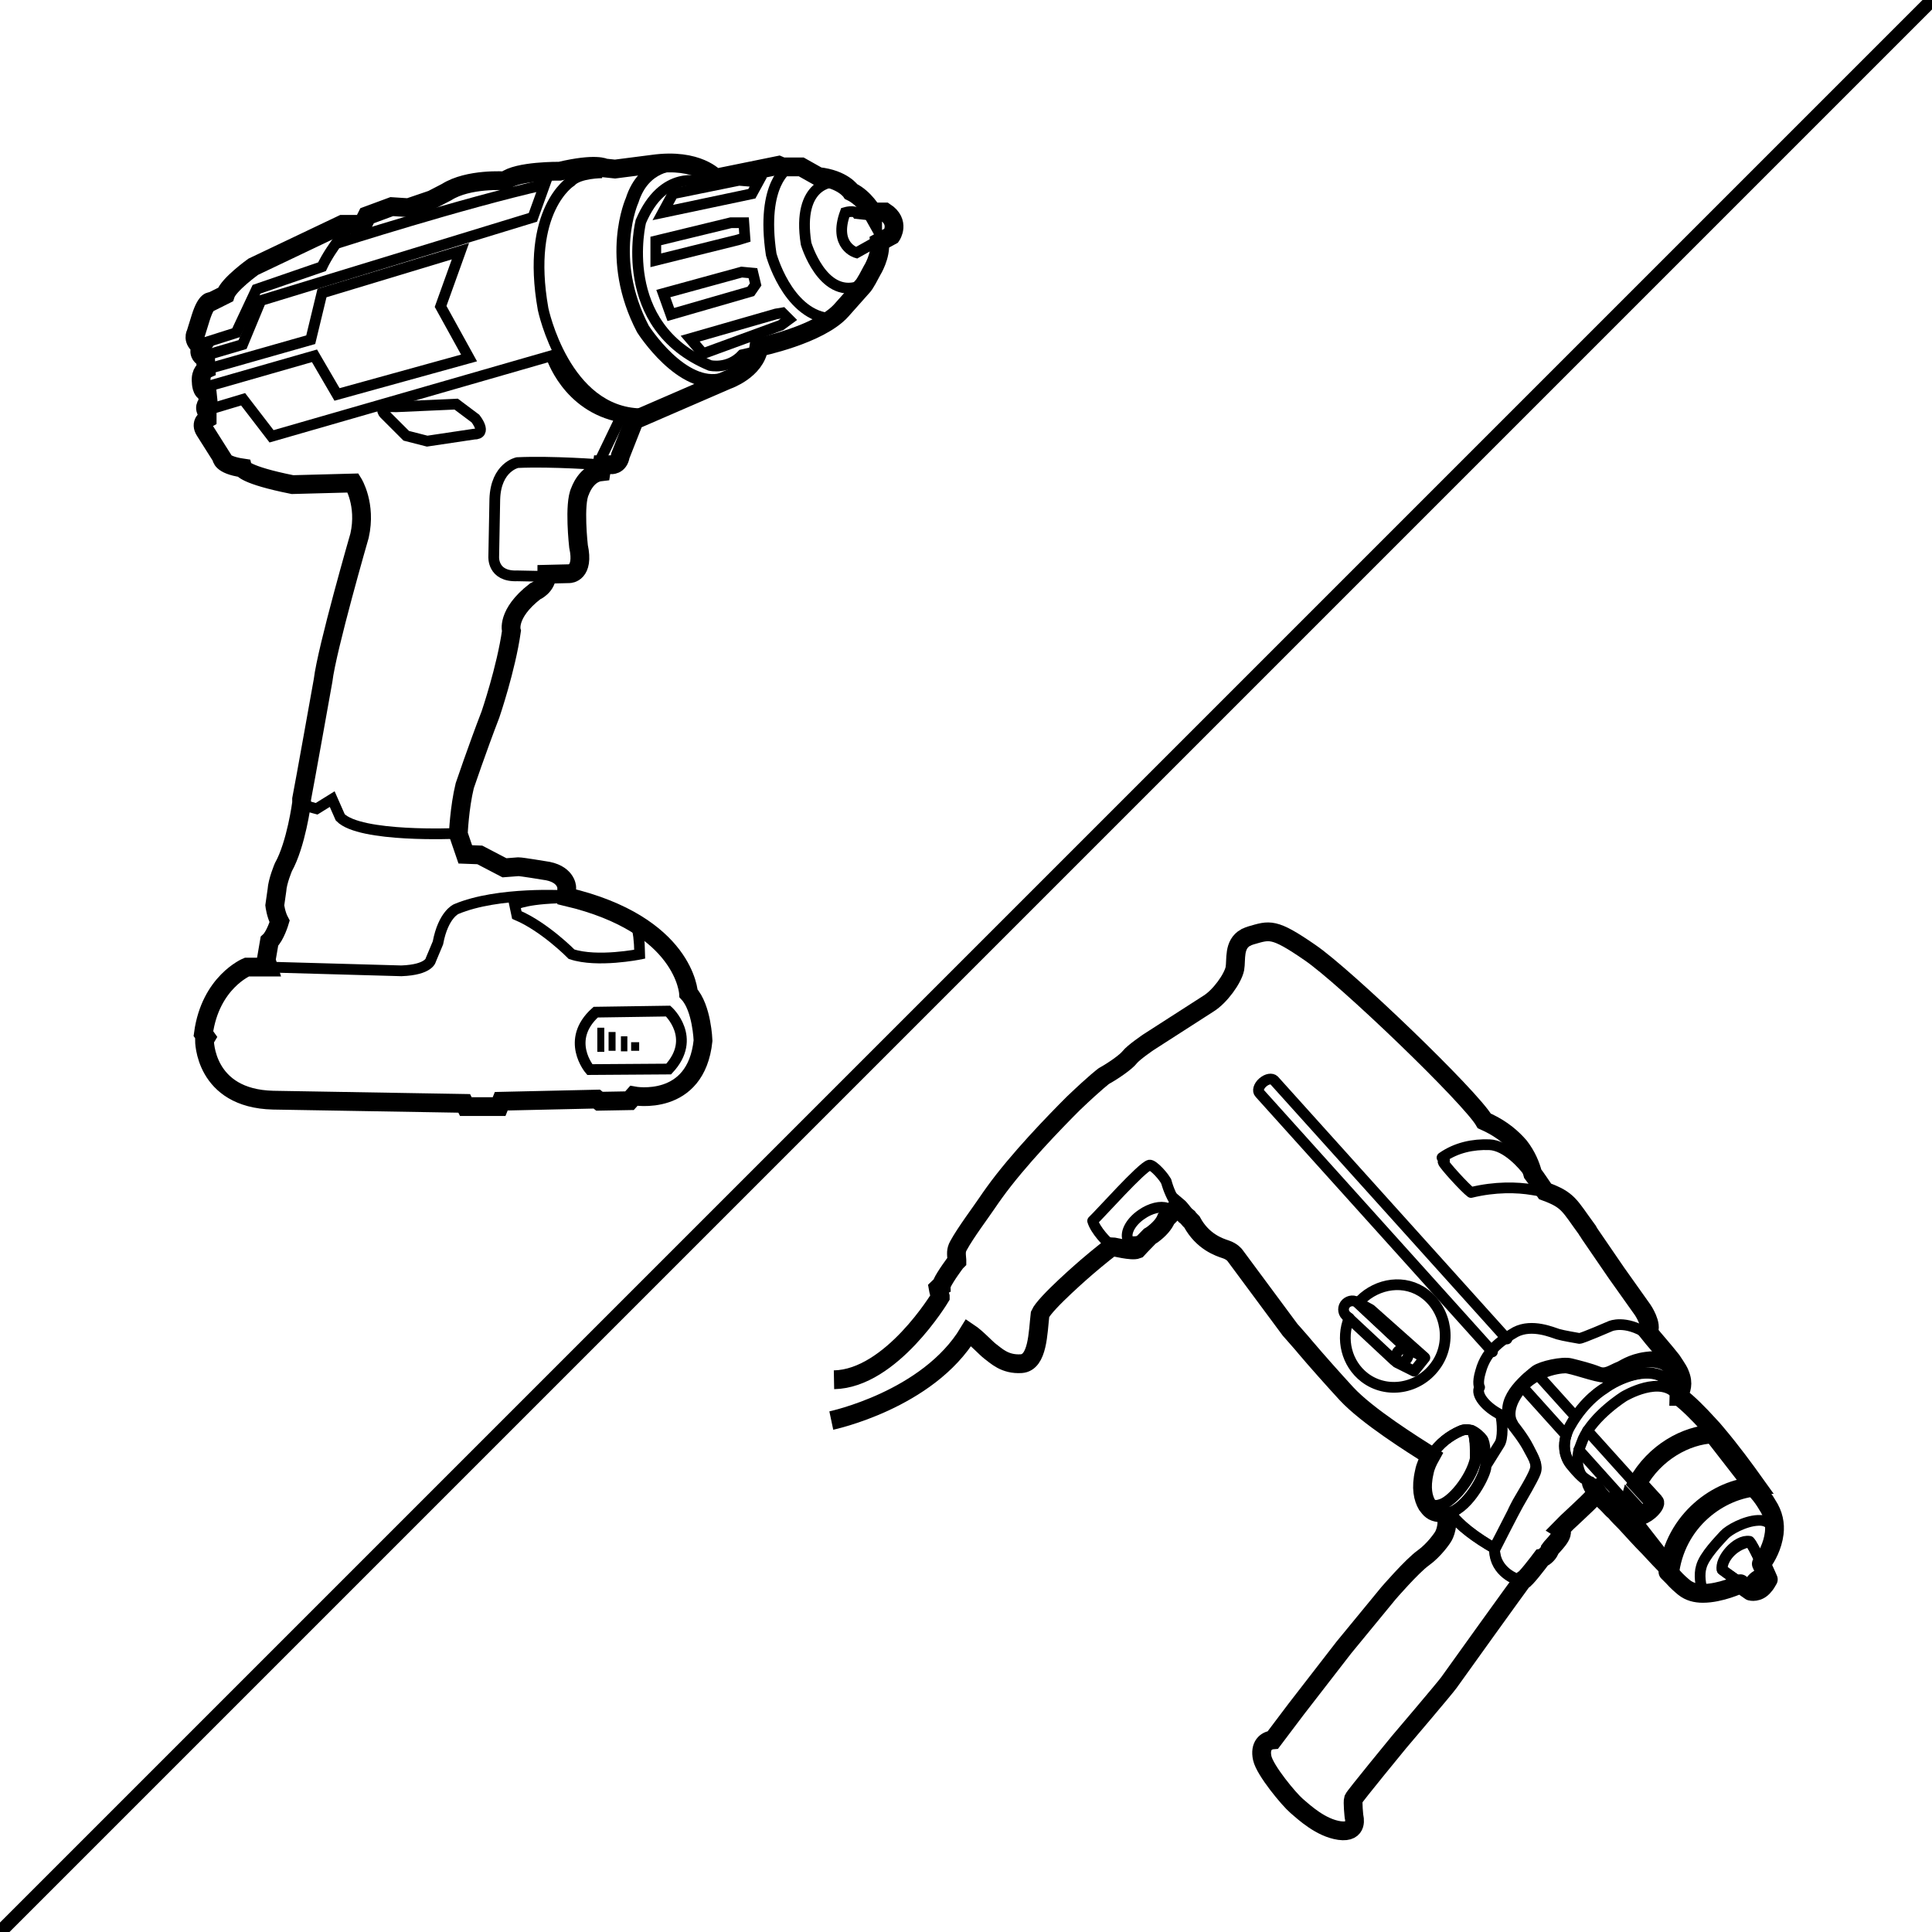 <?xml version="1.0" encoding="utf-8"?>
<!-- Generator: Adobe Illustrator 23.1.0, SVG Export Plug-In . SVG Version: 6.00 Build 0)  -->
<svg version="1.1" id="图层_1" xmlns="http://www.w3.org/2000/svg" xmlns:xlink="http://www.w3.org/1999/xlink" x="0px" y="0px"
	 viewBox="0 0 36 36" style="enable-background:new 0 0 36 36;" xml:space="preserve">
<style type="text/css">
	.st0{clip-path:url(#SVGID_2_);}
	.st1{clip-path:url(#SVGID_4_);fill:none;stroke:#000000;stroke-width:0.25;}
	.st2{clip-path:url(#SVGID_4_);fill:none;stroke:#000000;stroke-width:0.35;stroke-miterlimit:10;}
	.st3{clip-path:url(#SVGID_4_);fill:none;stroke:#000000;stroke-width:0.2;stroke-miterlimit:10;}
	.st4{clip-path:url(#SVGID_4_);fill:none;stroke:#000000;stroke-width:0.25;stroke-miterlimit:10;}
	.st5{clip-path:url(#SVGID_4_);}
	
		.st6{clip-path:url(#SVGID_4_);fill:none;stroke:#000000;stroke-width:0.2;stroke-linecap:round;stroke-linejoin:round;stroke-miterlimit:1;}
	.st7{clip-path:url(#SVGID_4_);fill:none;stroke:#000000;stroke-width:0.35;}
	
		.st8{clip-path:url(#SVGID_4_);fill:none;stroke:#000000;stroke-width:0.35;stroke-linecap:round;stroke-linejoin:round;stroke-miterlimit:1;}
</style>
<g>
	<g>
		<defs>
			<rect id="SVGID_1_" x="0" width="36" height="36"/>
		</defs>
		<clipPath id="SVGID_2_">
			<use xlink:href="#SVGID_1_"  style="overflow:visible;"/>
		</clipPath>
		<g class="st0">
			<defs>
				<rect id="SVGID_3_" x="0" width="36" height="36"/>
			</defs>
			<clipPath id="SVGID_4_">
				<use xlink:href="#SVGID_3_"  style="overflow:visible;"/>
			</clipPath>
			<line class="st1" x1="0" y1="36" x2="36" y2="0"/>
			<path class="st2" d="M16.26,3.96c0,0-0.15-0.27-0.4-0.39c0,0-0.15-0.23-0.61-0.28l-0.32-0.18h-0.35l-0.07-0.03l-1.18,0.24
				c0,0-0.32-0.38-1.17-0.26l-0.7,0.09l-0.19-0.02c0,0-0.16-0.1-0.84,0.06c0,0-0.79-0.01-1.02,0.18c0,0-0.68-0.05-1.09,0.21
				L8.05,3.72L7.61,3.87L7.3,3.85L6.84,4.02L6.76,4.18H6.38L4.72,4.97c0,0-0.46,0.33-0.52,0.52L3.94,5.62c0,0-0.09-0.05-0.2,0.3
				L3.65,6.21c0,0-0.08,0.13,0.1,0.25c0,0-0.1,0.14,0.08,0.22l0.01,0.2c0,0-0.11,0.05-0.09,0.24c0,0,0,0.19,0.11,0.19l0.02,0.19
				c0,0-0.1,0.08-0.02,0.18L3.86,7.8c0,0-0.14,0.08-0.04,0.23l0.31,0.49c0,0-0.02,0.14,0.39,0.2c0,0,0.03,0.13,0.93,0.31L6.58,9
				c0,0,0.25,0.4,0.12,0.98c0,0-0.61,2.11-0.68,2.7c0,0-0.35,1.96-0.4,2.21v0.07c0,0-0.1,0.77-0.34,1.2c0,0-0.11,0.26-0.12,0.43
				l-0.04,0.28c0,0,0.02,0.17,0.09,0.3c0,0-0.08,0.27-0.19,0.37l-0.06,0.35l0.04,0.13H4.6c0,0-0.68,0.28-0.81,1.24l0.05,0.07
				l-0.03,0.05c0,0-0.01,1.09,1.28,1.12l3.56,0.06l0.03,0.06H9.3l0.04-0.1l1.78-0.04l0.05,0.04l0.56-0.01l0.08-0.09
				c0,0,1.16,0.22,1.29-1.03c0,0-0.02-0.61-0.27-0.88c0,0-0.06-1.28-2.27-1.8v-0.18c0,0-0.01-0.26-0.42-0.31
				c0,0-0.42-0.07-0.48-0.07L9.4,16.17l-0.46-0.24l-0.27-0.01l-0.13-0.38c0,0,0.02-0.49,0.12-0.9c0,0,0.23-0.68,0.48-1.33
				c0,0,0.29-0.85,0.39-1.55c0,0-0.1-0.32,0.44-0.74c0,0,0.22-0.09,0.22-0.32l0.42-0.01c0,0,0.28,0,0.17-0.51
				c0,0-0.09-0.79,0.03-1.03c0,0,0.11-0.33,0.39-0.36l0.02-0.13h0.16c0,0,0.15,0.02,0.18-0.17l0.26-0.66l1.73-0.75
				c0,0,0.53-0.18,0.59-0.61c0,0,1.13-0.23,1.54-0.69l0.4-0.45c0,0,0.03-0.02,0.17-0.29c0,0,0.17-0.27,0.14-0.53l0.22-0.12
				c0,0,0.17-0.25-0.12-0.44H16.26z"/>
			<path class="st3" d="M16.37,4.48l-0.41,0.23c0,0-0.44-0.12-0.21-0.75c0,0,0.17-0.05,0.22,0.02l0.28,0.03"/>
			<path class="st3" d="M15.54,3.39c0,0-0.7,0-0.52,1.15c0,0,0.3,1.01,0.97,0.8"/>
			<path class="st3" d="M14.7,3.12c0,0-0.53,0.28-0.33,1.62c0,0,0.29,1.08,1.05,1.19"/>
			<path class="st3" d="M13.29,3.36l-0.22,0.03c0,0-0.71-0.25-1.13,0.74c0,0-0.48,1.94,1.29,2.68c0,0,0.34,0.08,0.6-0.2l0.22-0.05"
				/>
			<path class="st4" d="M12.59,3.06c0,0-0.59-0.02-0.81,0.67c0,0-0.49,1.08,0.2,2.4c0,0,0.73,1.15,1.49,0.94"/>
			<polygon class="st3" points="14.13,3.39 13.77,3.36 12.54,3.61 12.35,3.96 14.01,3.61 			"/>
			<polygon class="st3" points="13.86,4.15 13.88,4.43 13.75,4.47 12.22,4.85 12.22,4.49 13.62,4.15 			"/>
			<polygon class="st3" points="14.03,5.09 14.08,5.3 13.99,5.43 12.5,5.86 12.36,5.47 13.82,5.07 			"/>
			<polygon class="st3" points="14.58,5.83 14.7,5.95 14.55,6.06 13.1,6.59 12.86,6.31 14.46,5.85 			"/>
			<path class="st3" d="M11.22,3.22c0,0-0.43,0-0.58,0.16c0,0-0.85,0.53-0.52,2.38c0,0,0.4,1.92,1.82,1.95"/>
			<path class="st3" d="M6.52,4.21c0,0-0.34,0.38-0.52,0.76L4.78,5.39L4.4,6.2L3.77,6.4"/>
			<path class="st3" d="M6.29,4.53c0,0,2.31-0.74,3.86-1.09L9.93,4.05L4.86,5.6L4.52,6.42l-0.68,0.2"/>
			<polyline class="st3" points="3.87,7.2 5.86,6.63 6.28,7.35 8.74,6.67 8.21,5.71 8.58,4.68 6,5.46 5.79,6.33 3.89,6.87 			"/>
			<path class="st3" d="M3.93,7.62l0.6-0.18l0.53,0.69l5.21-1.5c0,0,0.29,0.95,1.3,1.14l-0.4,0.83"/>
			<path class="st3" d="M11.2,8.66c0,0-0.91-0.07-1.56-0.04c0,0-0.4,0.08-0.42,0.68L9.2,10.37c0,0-0.03,0.38,0.44,0.36l0.5,0.01"/>
			<path class="st3" d="M8.5,7.53L8.86,7.8c0,0,0.23,0.29-0.03,0.29L7.96,8.22l-0.39-0.1L7.16,7.71c0,0-0.15-0.15,0.22-0.13
				L8.5,7.53z"/>
			<path class="st3" d="M8.5,15.53c0,0-1.79,0.08-2.16-0.3l-0.15-0.34L5.9,15.07L5.64,15"/>
			<path class="st3" d="M10.55,16.69c0,0-1.27-0.08-2.05,0.25c0,0-0.24,0.1-0.34,0.63l-0.13,0.31c0,0-0.02,0.19-0.55,0.21
				l-2.49-0.07"/>
			<path class="st3" d="M11.82,17.19c0,0,0.09,0.03,0.1,0.59c0,0-0.79,0.16-1.27,0c0,0-0.5-0.51-1.02-0.73l-0.04-0.19
				c0,0,0.23-0.14,1.1-0.13"/>
			<path class="st3" d="M12.45,18.84c0,0,0.55,0.5,0.01,1.08l-1.47,0.01c0,0-0.47-0.55,0.11-1.07L12.45,18.84z"/>
			<rect x="11.76" y="19.42" class="st5" width="0.15" height="0.16"/>
			<rect x="11.57" y="19.31" class="st5" width="0.12" height="0.28"/>
			<rect x="11.34" y="19.23" class="st5" width="0.13" height="0.35"/>
			<rect x="11.13" y="19.15" class="st5" width="0.13" height="0.45"/>
			<path class="st6" d="M29.42,27.02l1.07,1.19c0.02,0.02,0.1-0.02,0.17-0.08c0.08-0.07,0.12-0.14,0.1-0.16l-1.18-1.31"/>
			<path class="st6" d="M29.36,26.4l-0.73-0.81c-0.02-0.02-0.09,0.02-0.17,0.08c-0.08,0.07-0.12,0.14-0.1,0.16l0.82,0.91"/>
			<path class="st7" d="M15.49,26.47c0,0,1.8-0.38,2.56-1.64c0.15,0.1,0.32,0.29,0.4,0.35c0.11,0.08,0.27,0.25,0.58,0.23
				c0.31-0.02,0.31-0.58,0.35-0.92c0.09-0.21,0.87-0.88,0.87-0.88s0.29-0.25,0.47-0.38c0.04,0,0.37,0.09,0.47,0.05
				c0,0,0.1-0.11,0.23-0.24c0.02-0.01,0.04-0.03,0.06-0.04c0.12-0.09,0.21-0.19,0.25-0.29c0.11-0.11,0.19-0.2,0.21-0.23
				c0.06,0.05,0.1,0.12,0.15,0.17c0.01,0.01,0.03,0.02,0.04,0.03c0.02,0.03,0.05,0.06,0.08,0.09c0.2,0.37,0.51,0.47,0.63,0.51
				c0.12,0.04,0.17,0.11,0.17,0.11l1.03,1.39c0,0,0.09,0.1,0.22,0.25c0.02,0.02,0.03,0.04,0.05,0.06c0.22,0.26,0.55,0.63,0.78,0.88
				c0.39,0.42,1.24,0.95,1.57,1.16c-0.05,0.09-0.1,0.19-0.12,0.3c-0.07,0.3-0.02,0.49,0.05,0.61c0.03,0.04,0.06,0.08,0.09,0.1
				c0.06,0.05,0.19,0.06,0.29,0.05c-0.01,0-0.01,0-0.02,0.01c0.05,0.29-0.07,0.45-0.07,0.45s-0.15,0.23-0.36,0.38
				c-0.21,0.15-0.65,0.66-0.65,0.66l-0.83,1.01l-0.89,1.15l-0.43,0.57c-0.13,0.01-0.25,0.11-0.2,0.34c0.05,0.23,0.5,0.77,0.64,0.89
				c0.14,0.12,0.45,0.41,0.8,0.46c0.36,0.05,0.27-0.26,0.27-0.26s-0.03-0.27-0.01-0.33c0.02-0.05,0.85-1.06,0.85-1.06
				s0.86-1.01,0.93-1.11c0.07-0.1,1.34-1.87,1.37-1.9v0c0.05-0.01,0.3-0.34,0.36-0.42c0.05-0.01,0.14-0.1,0.15-0.16
				c0.04-0.06,0.3-0.29,0.19-0.37c0.05-0.05,0.11-0.12,0.19-0.19c0.2-0.19,0.46-0.42,0.49-0.5c-0.06-0.09-0.1-0.16-0.1-0.19
				c0,0,0,0,0-0.01c0,0,0,0,0,0c0,0,0,0,0,0c0.08,0.17,0.17,0.29,0.29,0.4c0.01,0.01,0.02,0.02,0.03,0.03
				c0.03,0.03,0.07,0.08,0.13,0.13c0.01-0.11,0.03-0.22,0.06-0.32c0-0.01,0.01-0.02,0.02-0.04l0,0c-0.04,0.11-0.07,0.23-0.08,0.36
				c0.05,0.06,0.12,0.13,0.19,0.2c0.13,0.14,0.28,0.31,0.44,0.47c0.13,0.14,0.25,0.27,0.37,0.39l-0.78-1
				c0.01-0.08,0.02-0.15,0.04-0.22l0.2,0.22c0.02,0.02,0.1-0.02,0.17-0.08c0.08-0.07,0.12-0.14,0.1-0.16l-0.32-0.35
				c0.32-0.58,0.91-0.9,1.41-0.92l0.73,0.94c0.02,0,0.04,0,0.06,0c-0.2-0.28-0.45-0.62-0.72-0.94c-0.05-0.06-0.1-0.12-0.15-0.17
				c-0.19-0.21-0.38-0.4-0.55-0.53c0,0-0.01,0-0.01,0c0,0,0,0,0,0v0c0-0.01,0-0.02,0.01-0.03c0-0.04,0.01-0.08,0.01-0.13
				c0,0.01,0,0.01,0,0.02c0,0,0,0,0,0c0,0,0,0.01,0,0.02c0,0.01,0,0.02,0,0.03c0,0.02,0,0.04-0.01,0.06c0,0,0,0,0,0c0,0,0,0,0,0
				c0.03-0.1,0.09-0.2,0.01-0.39c-0.01-0.03-0.03-0.06-0.04-0.08c-0.03-0.05-0.07-0.11-0.11-0.17c-0.14-0.18-0.33-0.39-0.44-0.53
				c0.09-0.13-0.1-0.41-0.1-0.41l-0.49-0.69l-0.5-0.73l-0.03-0.05c-0.01-0.01-0.02-0.02-0.02-0.03c-0.33-0.45-0.34-0.55-0.78-0.71
				c-0.07-0.1-0.16-0.24-0.23-0.33c-0.04-0.15-0.11-0.33-0.25-0.51c-0.13-0.15-0.31-0.31-0.58-0.44c-0.02-0.01-0.05-0.02-0.07-0.03
				h0v0c-0.25-0.44-2.59-2.69-3.25-3.14c-0.68-0.47-0.75-0.42-1.1-0.32c-0.03,0.01-0.06,0.02-0.08,0.03
				c-0.01,0.01-0.01,0.01-0.02,0.01c-0.23,0.13-0.17,0.41-0.2,0.58c-0.04,0.19-0.28,0.52-0.49,0.65l-1.12,0.72
				c0,0-0.28,0.19-0.35,0.28c-0.07,0.09-0.3,0.25-0.48,0.35c0,0-0.14,0.1-0.57,0.51c-0.35,0.35-1.03,1.05-1.47,1.66
				c-0.05,0.07-0.1,0.14-0.14,0.2c-0.1,0.15-0.4,0.55-0.53,0.79c-0.05,0.09-0.04,0.15-0.03,0.27c0,0.01,0,0.01,0,0.02l-0.02,0.02
				c0,0-0.19,0.25-0.26,0.4c0,0.01-0.01,0.02-0.01,0.04c-0.02,0.01-0.04,0.02-0.06,0.04c0,0,0.01,0.06,0.04,0.16l0,0.01
				c0,0-0.91,1.52-1.98,1.54"/>
			<path class="st8" d="M32.93,28.04c0.12,0.18,0.15,0.36,0.13,0.53c-0.03,0.24-0.14,0.44-0.23,0.56l-0.01,0.01
				c0.07,0.15,0.13,0.29,0.13,0.29c-0.03,0.05-0.05,0.09-0.08,0.12c-0.11,0.14-0.25,0.1-0.25,0.1c-0.04-0.03-0.12-0.08-0.19-0.14
				l-0.01,0.01c0,0-0.36,0.17-0.69,0.17c-0.13,0-0.25-0.03-0.35-0.11c-0.06-0.05-0.13-0.11-0.21-0.2c-0.03-0.03-0.06-0.06-0.09-0.09
				c0.12-0.98,0.95-1.56,1.61-1.59c0.02,0.03,0.04,0.06,0.06,0.09C32.83,27.88,32.89,27.97,32.93,28.04z"/>
			<path class="st6" d="M21.42,21.71c0.07-0.01,0.29,0.24,0.31,0.31c0,0,0,0,0-0.01c0.04,0.15,0.11,0.32,0.22,0.47
				c-0.02,0.03-0.11,0.12-0.21,0.23c0.03-0.08,0.03-0.15,0-0.2c0,0,0,0,0,0c-0.11-0.04-0.3,0-0.47,0.12
				c-0.22,0.15-0.32,0.37-0.24,0.49c0,0,0,0,0,0c0.1,0.04,0.25,0.01,0.41-0.08c-0.13,0.13-0.23,0.24-0.23,0.24
				c-0.1,0.04-0.42-0.05-0.47-0.06c0,0-0.01,0-0.01,0c-0.1-0.06-0.32-0.3-0.37-0.47C20.5,22.62,21.28,21.74,21.42,21.71z"/>
			<path class="st6" d="M32.7,27.69c0.02,0.03,0.04,0.06,0.06,0.09c-0.66,0.04-1.48,0.6-1.58,1.59c-0.03-0.03-0.06-0.06-0.09-0.09
				C31.21,28.3,32.04,27.72,32.7,27.69z"/>
			<path class="st6" d="M32.13,28.6c0.08-0.09,0.38-0.26,0.63-0.27c0.16-0.01,0.27,0.07,0.3,0.24c-0.03,0.23-0.14,0.44-0.23,0.56
				l-0.01,0.01c-0.08-0.18-0.18-0.38-0.22-0.41c-0.32,0.06-0.52,0.33-0.51,0.52c0,0,0.19,0.14,0.35,0.25l-0.01,0.01
				c0,0-0.36,0.17-0.69,0.17c-0.06-0.14-0.08-0.35-0.04-0.48C31.75,28.99,32.05,28.69,32.13,28.6z"/>
			<path class="st6" d="M32.6,28.72c0.04,0.04,0.14,0.24,0.22,0.41c0.07,0.15,0.13,0.29,0.13,0.29c-0.1,0.19-0.18,0.22-0.32,0.22
				c-0.04-0.03-0.12-0.08-0.19-0.14c-0.16-0.11-0.35-0.25-0.35-0.25C32.04,29.06,32.36,28.68,32.6,28.72z"/>
			<path class="st6" d="M29.16,25.49c0.1-0.01,0.6,0.18,0.73,0.17c0.13-0.01,0.39-0.17,0.48-0.21c0.09-0.04,0.39-0.13,0.63-0.02
				c0.3,0.17,0.29,0.39,0.26,0.57c0-0.05-0.03-0.2-0.28-0.35c-0.3-0.18-0.81,0.02-1.09,0.22c0,0-0.37,0.21-0.63,0.69
				c-0.26,0.48,0.04,0.76,0.04,0.76s0.09,0.12,0.21,0.21c0.04,0.03,0.08,0.06,0.12,0.08c0,0,0.01,0,0.01,0c0,0,0,0,0,0.01
				c0,0.03,0.05,0.1,0.1,0.19c-0.03,0.08-0.28,0.3-0.49,0.5c-0.07,0.07-0.14,0.14-0.19,0.19c0.12,0.08-0.14,0.31-0.18,0.37
				c-0.01,0.06-0.1,0.15-0.15,0.16c-0.05,0.08-0.31,0.4-0.35,0.42c-0.22-0.03-0.55-0.24-0.53-0.62c0,0,0.2-0.38,0.33-0.64
				c0.04-0.09,0.08-0.16,0.1-0.2c0.08-0.14,0.28-0.46,0.32-0.59c0.05-0.13-0.03-0.25-0.12-0.43c-0.09-0.18-0.26-0.39-0.29-0.43
				c0,0,0,0,0-0.01c-0.01-0.02-0.11-0.15,0-0.41C28.45,25.55,29.06,25.49,29.16,25.49z"/>
			<path class="st6" d="M26.91,21.61c-0.01-0.02-0.02-0.03-0.04-0.04c0.27-0.19,0.58-0.25,0.88-0.24c0.33,0.01,0.65,0.4,0.71,0.48
				c0.01,0.02,0.03,0.05,0.06,0.08c0.07,0.09,0.16,0.23,0.23,0.33c0,0-0.01,0-0.01-0.01c-0.05-0.02-0.11-0.03-0.18-0.04
				c-0.29-0.05-0.7-0.06-1.15,0.05c-0.11-0.08-0.51-0.52-0.52-0.57C26.9,21.64,26.93,21.64,26.91,21.61z"/>
			<path class="st6" d="M27.85,28.85c-0.02,0.38,0.31,0.58,0.53,0.62c-0.02,0.03-1.3,1.8-1.37,1.9c-0.07,0.1-0.93,1.11-0.93,1.11
				s-0.82,1-0.84,1.06c-0.02,0.06,0.01,0.33,0.01,0.33s0.08,0.31-0.27,0.26c-0.36-0.05-0.67-0.34-0.8-0.46
				c-0.14-0.12-0.59-0.67-0.64-0.89c-0.05-0.23,0.08-0.33,0.2-0.34l0.43-0.57l0.89-1.15l0.83-1.01c0,0,0.44-0.52,0.65-0.67
				c0.21-0.15,0.36-0.38,0.36-0.38s0.11-0.17,0.07-0.46c0.01,0,0.01,0,0.02-0.01c0.01,0,0.02,0,0.04,0
				C27.18,28.41,27.5,28.65,27.85,28.85z"/>
			<path class="st6" d="M27.02,28.19c-0.01,0-0.02,0-0.04,0C26.99,28.19,27,28.19,27.02,28.19C27.01,28.19,27.01,28.19,27.02,28.19z
				"/>
			<path class="st6" d="M26.82,28.04c0.22-0.04,0.59-0.49,0.67-0.86c0-0.19,0-0.44-0.06-0.51c0,0-0.01-0.01-0.01-0.02
				c0.09,0.04,0.17,0.12,0.2,0.16c0.06,0.07,0.06,0.31,0.06,0.51c-0.08,0.37-0.45,0.82-0.67,0.86c-0.01,0-0.02,0.01-0.03,0.01
				c-0.1,0-0.23,0-0.29-0.05c-0.03-0.02-0.06-0.06-0.09-0.1c0.06,0.01,0.13,0.01,0.19,0.01C26.8,28.05,26.81,28.04,26.82,28.04z"/>
			<path class="st6" d="M26.55,27.43c0.02-0.11,0.07-0.21,0.12-0.3c0.01,0.01,0.03,0.02,0.04,0.03c-0.01-0.01-0.03-0.02-0.04-0.03
				c0.14-0.24,0.37-0.39,0.53-0.46c0.08-0.04,0.16-0.04,0.22-0.01c0.01,0.01,0.01,0.01,0.02,0.02c0.05,0.07,0.06,0.31,0.06,0.51
				c-0.07,0.37-0.45,0.81-0.67,0.86c-0.01,0-0.02,0.01-0.03,0.01c-0.06,0-0.13,0-0.19-0.01C26.53,27.93,26.48,27.73,26.55,27.43z"/>
			<path class="st6" d="M26.55,27.43c0.02-0.11,0.07-0.21,0.12-0.3c0.01,0.01,0.03,0.02,0.04,0.03c-0.01-0.01-0.03-0.02-0.04-0.03
				c0.14-0.24,0.37-0.39,0.53-0.46c0.08-0.04,0.16-0.04,0.22-0.01c0.01,0.01,0.01,0.01,0.02,0.02c0.05,0.07,0.06,0.31,0.06,0.51
				c-0.07,0.37-0.45,0.81-0.67,0.86c-0.01,0-0.02,0.01-0.03,0.01c-0.06,0-0.13,0-0.19-0.01C26.53,27.93,26.48,27.73,26.55,27.43z"/>
			<path class="st6" d="M25.14,24.56c-0.16,0.39-0.05,0.85,0.29,1.11c0.41,0.31,1,0.21,1.31-0.21c0.32-0.42,0.22-1.04-0.19-1.35
				c-0.37-0.28-0.88-0.2-1.2,0.12"/>
			<polygon class="st6" points="26.53,25.28 25.54,24.4 25.3,24.27 26.19,25.11 			"/>
			<path class="st6" d="M25.08,24.29c-0.06,0.06-0.06,0.16,0,0.22l0.9,0.84c0.06,0.06,0.16,0.05,0.22-0.01
				c0.06-0.07,0.06-0.16,0-0.22l-0.9-0.84C25.24,24.22,25.14,24.23,25.08,24.29z"/>
			<path class="st6" d="M26.25,25.13c0,0-0.12-0.03-0.2,0.05c-0.07,0.08-0.02,0.21-0.02,0.21l0.32,0.16l0.2-0.25L26.25,25.13z"/>
			<path class="st6" d="M28.08,24.95l-4.34-4.82c-0.04-0.04-0.13-0.03-0.21,0.04c-0.08,0.07-0.1,0.16-0.06,0.2l4.34,4.82"/>
			<path class="st6" d="M27.94,26.91c0.07-0.1,0.06-0.41,0.02-0.55c-0.28-0.14-0.47-0.38-0.39-0.51c0,0-0.05-0.07,0.02-0.3
				c0.11-0.41,0.43-0.6,0.65-0.73c0.31-0.16,0.69,0.01,0.79,0.04c0.1,0.03,0.35,0.07,0.4,0.08c0.05,0,0.58-0.23,0.58-0.23
				s0.27-0.12,0.68,0.14c0,0,0,0,0-0.01c0.11,0.13,0.3,0.34,0.44,0.53c-0.1-0.08-0.24-0.11-0.46-0.08c-0.3,0.04-0.46,0.17-0.5,0.18
				c-0.15,0.06-0.25,0.15-0.39,0.09c-0.15-0.06-0.35-0.11-0.51-0.15c-0.16-0.04-0.55,0.05-0.66,0.13c-0.33,0.26-0.71,0.64-0.41,1.04
				c0.03,0.04,0.2,0.25,0.29,0.43c0.1,0.18,0.17,0.3,0.12,0.43c-0.05,0.13-0.24,0.45-0.32,0.59c-0.08,0.14-0.43,0.83-0.43,0.83
				c-0.35-0.2-0.67-0.43-0.83-0.66c0,0,0,0-0.01-0.01c0.37-0.12,0.67-0.73,0.67-0.86c0-0.01,0-0.02,0-0.02L27.94,26.91z"/>
			<path class="st6" d="M29.42,27.02c-0.06,0.25,0,0.42,0.09,0.53c-0.12-0.1-0.21-0.22-0.21-0.22s-0.23-0.21-0.12-0.58"/>
			<path class="st6" d="M29.18,26.75c0.02-0.06,0.04-0.12,0.08-0.18c0.27-0.48,0.63-0.69,0.63-0.69c0.28-0.21,0.79-0.4,1.09-0.22
				c0.25,0.15,0.28,0.3,0.28,0.35c-0.3-0.41-1,0.01-1,0.01s-0.56,0.35-0.76,0.79c-0.03,0.08-0.06,0.15-0.08,0.21"/>
			<path class="st6" d="M32.95,29.42c0,0-0.12-0.14-0.25-0.04c0,0-0.17,0.12-0.07,0.26C32.63,29.64,32.83,29.7,32.95,29.42z"/>
		</g>
	</g>
</g>
</svg>

